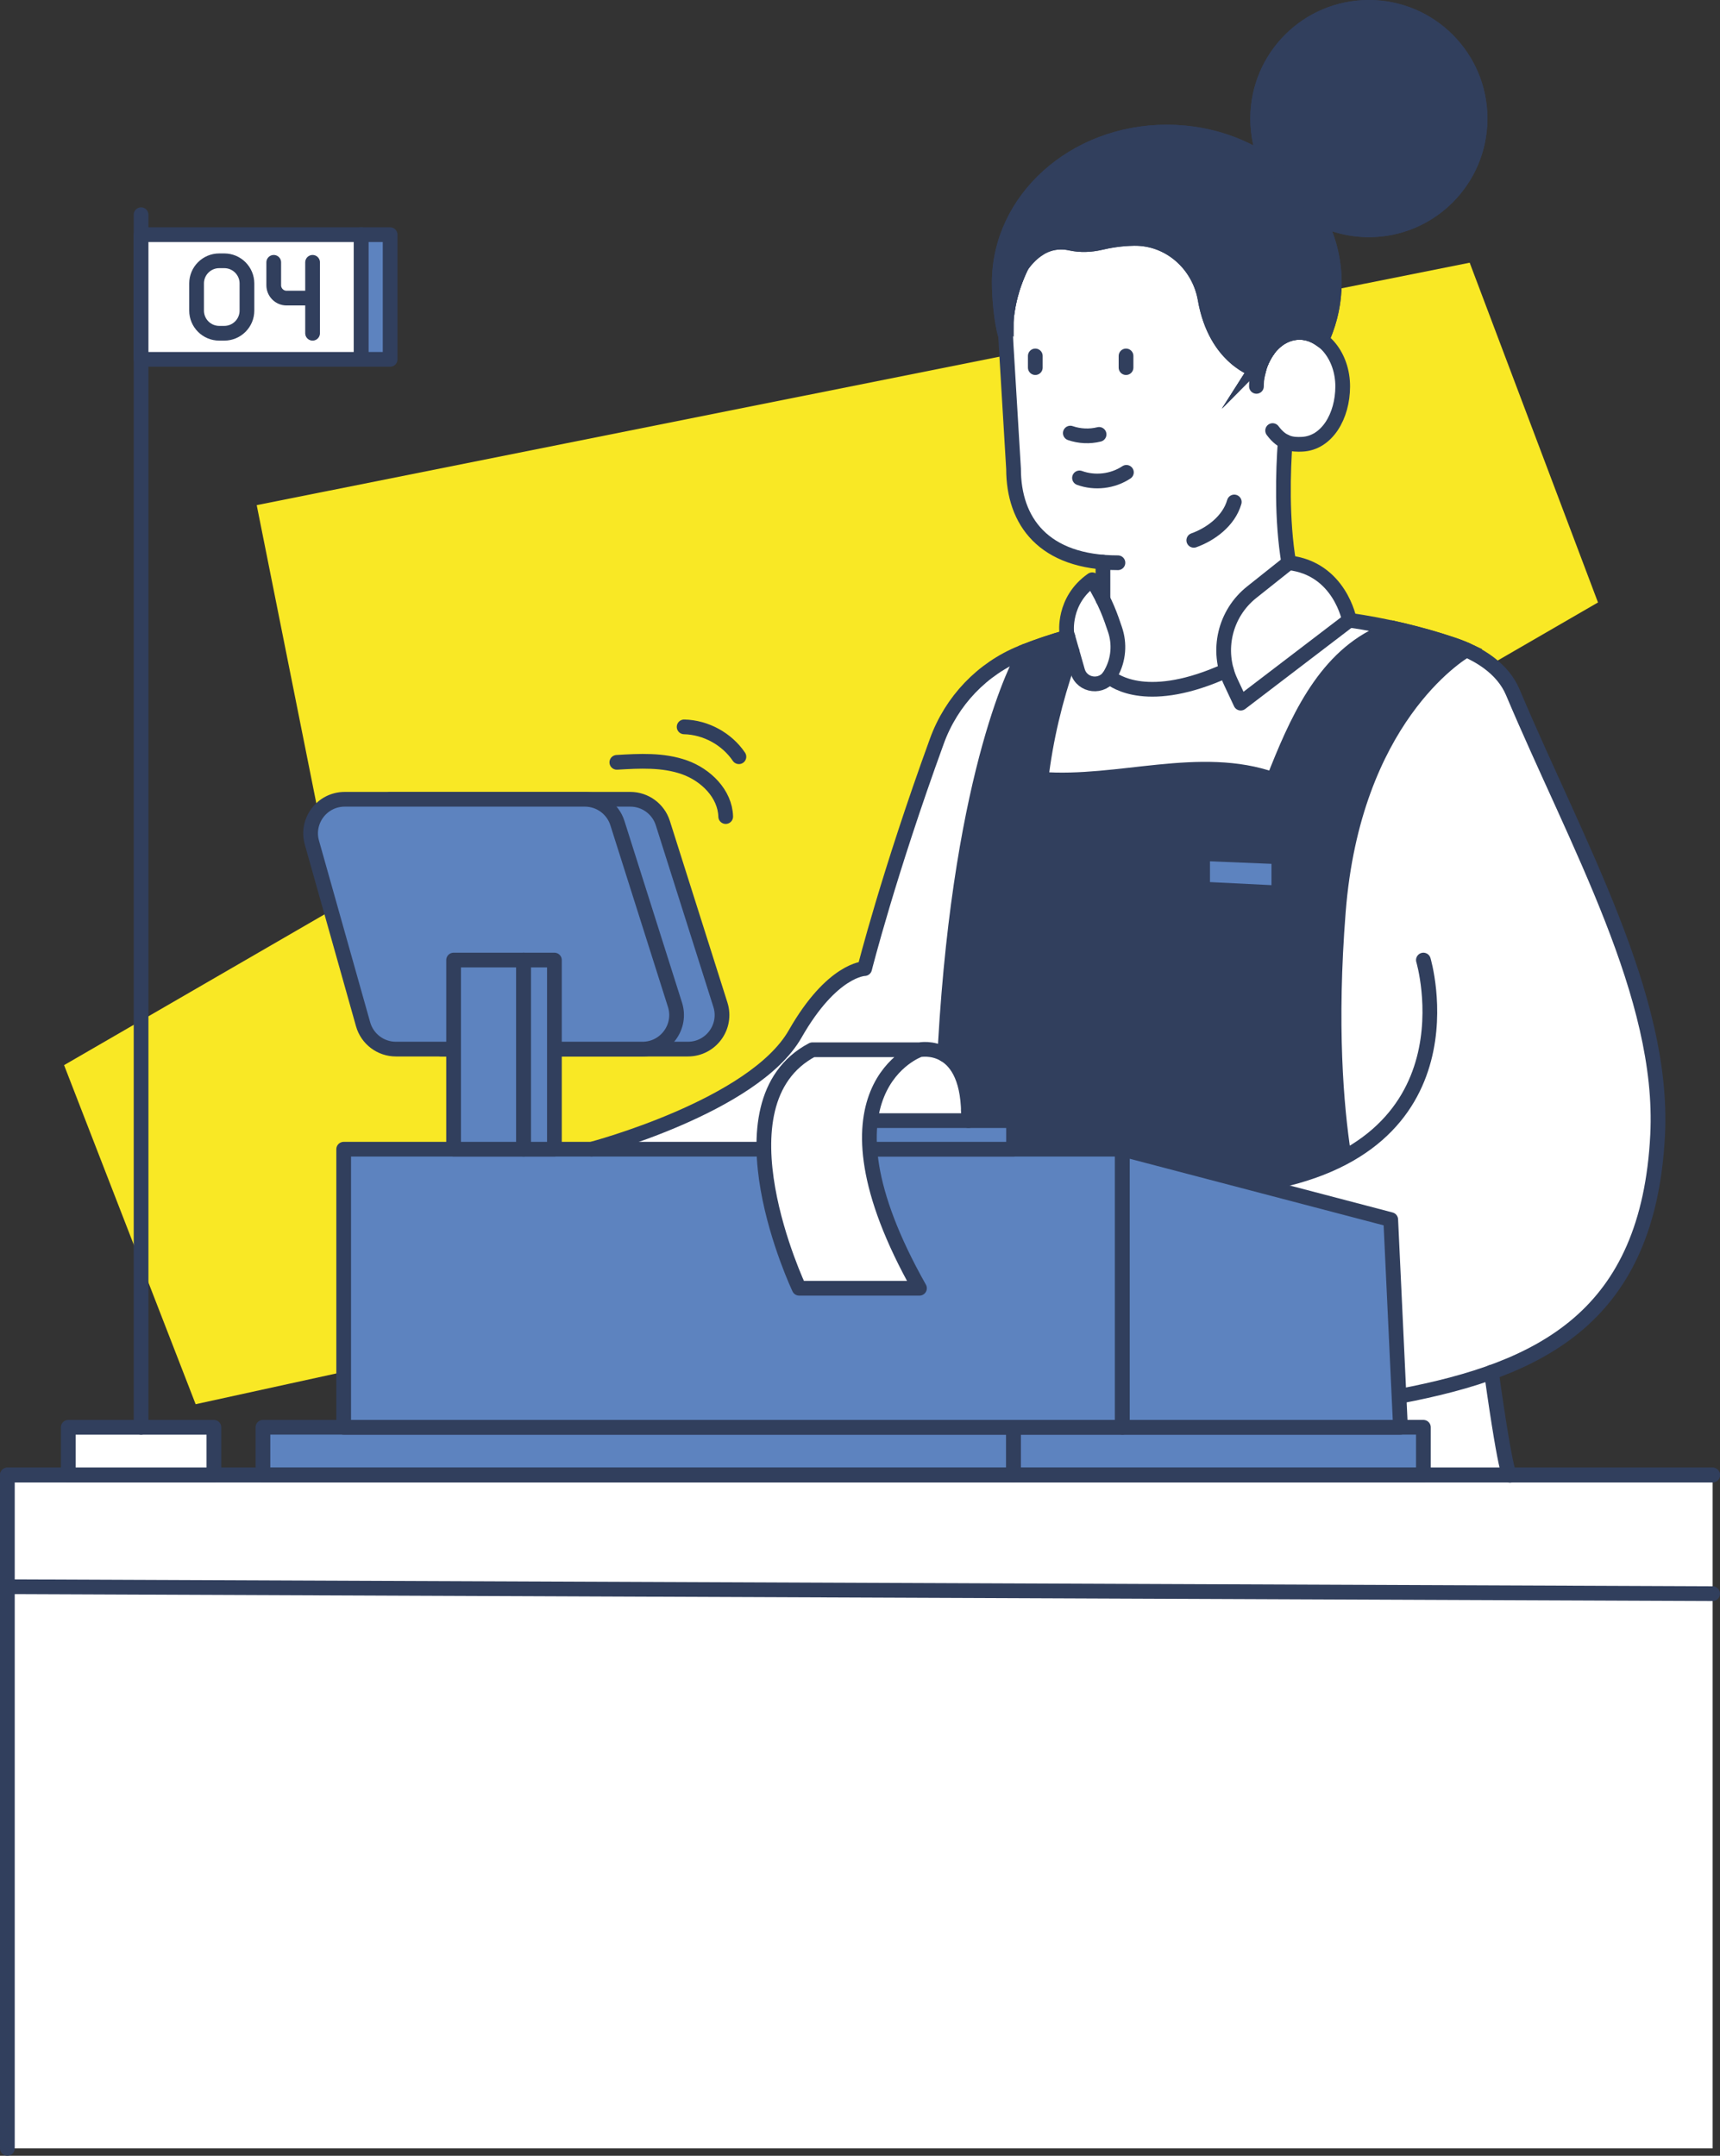 <?xml version="1.0" encoding="UTF-8"?>
<svg id="Ebene_1" xmlns="http://www.w3.org/2000/svg" xmlns:xlink="http://www.w3.org/1999/xlink" version="1.1" viewBox="0 0 175.208 219.617">
  <rect x="0" y="0" width="175.208" height="219.617" fill="#333333" stroke="none"/>
  <!-- Generator: Adobe Illustrator 29.5.1, SVG Export Plug-In . SVG Version: 2.1.0 Build 141)  -->
  <defs>
    <style>
      .st0, .st1, .st2, .st3 {
        fill: none;
      }

      .st1 {
        stroke: #f9e825;
        stroke-width: 37.5px;
      }

      .st2 {
        stroke-linecap: round;
        stroke-linejoin: round;
      }

      .st2, .st3 {
        stroke: #313f5d;
        stroke-width: 1.5px;
      }

      .st4 {
        fill: #313f5d;
      }

      .st3 {
        stroke-miterlimit: 10;
      }

      .st5 {
        clip-path: url(#clippath-1);
      }

      .st6 {
        fill: #fff;
      }

      .st7 {
        fill: #5d83bf;
      }

      .st8 {
        clip-path: url(#clippath);
      }
    </style>
    <clipPath id="clippath">
      <rect class="st0" width="175.207" height="219.617"/>
    </clipPath>
    <clipPath id="clippath-1">
      <rect class="st0" y=".001" width="175.208" height="219.616"/>
    </clipPath>
  </defs>
  <g class="st8">
    <polyline class="st1" points="29.826 69.848 153.385 45.148 15.922 124.736 158.631 93.515"/>
  </g>
  <rect class="st6" x=".75" y="150.266" width="173.708" height="68.601"/>
  <rect class="st6" x="86.558" y="104.976" width="15.245" height="12.969"/>
  <g class="st5">
    <path class="st6" d="M131.278,57.33c-.74-4.438-.577-9.358-.362-12.34l.274.116c.481.165.976.165,1.441.15,2.535-.12,4.14-2.85,4.14-5.895,0-2.01-.87-3.78-2.16-4.74l-.015.015c-.27-.195-.57-.375-.87-.495-.06-.045-.12-.06-.18-.075-.195-.06-.375-.12-.57-.15-.195-.045-.39-.06-.6-.06-.151,0-.3.015-.451.03-.284.03-.584.105-.854.225-.045.015-.075.03-.12.045-.105.045-.21.105-.315.165-.225.105-.42.255-.615.42-.105.075-.195.165-.285.255-.374.358-.687.776-.956,1.253-.001.002-.003.004-.004.007-.002.003-.003.007-.005.01-.253.478-.462.999-.596,1.565l-.089-.06-.09-.06s-.261-.071-.669-.272c-.713-.351-1.876-1.104-2.88-2.581-.287-.422-.561-.903-.808-1.451-.37-.822-.679-1.794-.878-2.941-.154-.885-.458-1.717-.883-2.466-.638-1.123-1.55-2.06-2.64-2.712-.363-.217-.746-.403-1.145-.553-.799-.301-1.662-.461-2.562-.449-.979.011-1.899.123-2.69.274-.264.05-.513.104-.745.161-.248.056-.498.101-.75.134-.504.065-1.015.08-1.522.037-.254-.022-.507-.059-.759-.111-.314-.072-.676-.119-1.069-.112-.442.009-.924.088-1.423.283-.166.065-.334.143-.503.235-.074.041-.149.102-.223.148-.303.188-.608.42-.911.711-.302.29-.602.639-.895,1.059v.001h-.001c-.015.03-.029.045-.029.075-.255.525-.48,1.065-.675,1.62-.105.285-.195.57-.271.855-.179.57-.314,1.155-.404,1.74-.045.225-.075.45-.105.69-.015.135-.045.285-.045.42-.03.24-.045.465-.06.705-.015.315-.03.615-.03.93l.825,13.62c0,4.95,2.64,8.97,9.105,9.51v3.78c.63,1.275.93,2.22,1.229,3.06.496,1.47.36,3.075-.375,4.44l-.104.18c-.03.075-.075.135-.12.195.584.51,4.035,2.97,11.955-.63h.015c-.825-2.895.135-6.045,2.55-7.965l3.78-3v-.004l-.003.003Z"/>
    <path class="st4" d="M136.876,117.675c-.765-4.98-1.455-13.245-.54-24.825,1.545-19.545,12.24-26.175,13.035-26.64-.42-.195-.84-.345-1.26-.495-2.07-.705-4.17-1.275-6.285-1.74-.465.21-.945.435-1.44.66-5.64,2.67-8.385,9-10.665,14.79-7.485-2.655-15.75.57-23.685-.045.48-4.065,1.44-8.085,2.79-11.955.12-.345.24-.675.39-1.02v-.015l-.435-1.5c-1.53.435-2.985.915-4.305,1.44v.015c-.135.255-.27.495-.405.78,0,0-6.135,10.785-7.77,39.225-.03.375-.045.735-.06,1.095,1.275.765,2.52,2.58,2.415,6.72h4.59v2.91h11.085l13.785,3.615c3.645-.585,6.555-1.575,8.865-2.82l-.105-.195Z"/>
    <path class="st3" d="M136.876,117.675c-.765-4.98-1.455-13.245-.54-24.825,1.545-19.545,12.24-26.175,13.035-26.64-.42-.195-.84-.345-1.26-.495-2.07-.705-4.17-1.275-6.285-1.74-.465.21-.945.435-1.44.66-5.64,2.67-8.385,9-10.665,14.79-7.485-2.655-15.75.57-23.685-.045.48-4.065,1.44-8.085,2.79-11.955.12-.345.24-.675.39-1.02v-.015l-.435-1.5c-1.53.435-2.985.915-4.305,1.44v.015c-.135.255-.27.495-.405.78,0,0-6.135,10.785-7.77,39.225-.03.375-.045.735-.06,1.095,1.275.765,2.52,2.58,2.415,6.72h4.59v2.91h11.085l13.785,3.615c3.645-.585,6.555-1.575,8.865-2.82l-.105-.195Z"/>
    <path class="st6" d="M125.371,69.45c-.18-.375-.315-.765-.42-1.155h-.015c-7.92,3.6-11.37,1.14-11.955.63-.855,1.2-2.775.915-3.21-.57l-.555-1.95c-.15.345-.27.675-.39,1.02-1.35,3.87-2.31,7.89-2.79,11.955,7.935.615,16.2-2.61,23.685.045,2.28-5.79,5.025-12.12,10.665-14.79.495-.225.975-.45,1.44-.66-1.455-.315-2.91-.585-4.365-.795l-11.07,8.445-1.02-2.175Z"/>
    <path class="st6" d="M154.096,70.515c-.84-2.01-2.7-3.42-4.725-4.305-.795.465-11.49,7.095-13.035,26.64-.915,11.58-.225,19.845.54,24.825l.105.195c-2.31,1.245-5.22,2.235-8.865,2.82l13.545,3.555.855,17.985.15,3.18h2.325v4.86h8.775c-.15-.195-.6-1.68-1.845-10.455,9.6-3.48,16.215-9.93,16.935-24.195.705-14.145-8.235-29.625-14.76-45.105"/>
    <path class="st6" d="M104.071,67.125c.135-.285.27-.525.405-.78-.135.045-.27.09-.405.15-4.02,1.62-7.14,4.92-8.625,9-4.95,13.59-7.365,23.175-7.365,23.175,0,0-3.315.06-7.08,6.66-4.215,7.395-20.745,11.745-20.745,11.745h17.565c-.09-4.14,1.065-8.085,4.935-10.125h10.905s1.305-.27,2.58.495c.015-.36.03-.72.06-1.095,1.635-28.44,7.77-39.225,7.77-39.225"/>
    <path class="st4" d="M128.176,37.83c.134-.566.343-1.087.595-1.564-.133.237-.251.484-.351.743-.101.262-.184.536-.244.821"/>
    <path class="st3" d="M128.176,37.83c.134-.566.343-1.087.595-1.564-.133.237-.251.484-.351.743-.101.262-.184.536-.244.821Z"/>
    <path class="st4" d="M102.511,32.505c0-.135.03-.285.045-.42.03-.24.06-.465.105-.69.09-.585.225-1.17.405-1.74.075-.285.165-.57.27-.855.195-.555.42-1.094.675-1.619l-.975,1.739c.33-.72.66-1.319,1.005-1.815.293-.421.593-.77.896-1.06.302-.29.607-.522.91-.71.074-.046.149-.108.223-.148.169-.093.337-.171.503-.236.499-.195.981-.274,1.423-.282.393-.008.755.04,1.07.111.251.053.504.089.758.111.508.044,1.018.028,1.522-.037.252-.033.502-.078.75-.134.232-.056.482-.111.745-.161.791-.15,1.711-.263,2.69-.274.9-.011,1.763.148,2.562.449.399.15.782.336,1.145.553,1.09.652,2.002,1.589,2.64,2.713.425.748.729,1.58.883,2.465.2,1.148.508,2.119.879,2.941.246.548.52,1.029.807,1.451,1.004,1.477,2.168,2.23,2.881,2.582.407.201.668.271.668.271l.09.06.09.06c.06-.285.142-.559.244-.821.1-.261.219-.51.353-.748.001-.002.002-.004.003-.006.001-.002.003-.004.004-.007.127-.237.271-.464.431-.674-.16.21-.304.437-.431.674.27-.476.583-.895.956-1.253.09-.09.18-.18.285-.255.195-.165.39-.315.615-.42.105-.06.21-.12.315-.165.045-.015.075-.03.12-.045.27-.12.57-.195.855-.225.15-.015.3-.03.45-.03.21,0,.405.015.6.06.195.03.375.09.57.15.06.015.12.03.18.075.3.12.6.3.87.495l.015-.015.195-.375c.09-.21.18-.42.255-.645.555-1.515.855-3.12.855-4.8,0-2.385-.6-4.635-1.68-6.66,1.56.81,3.33,1.275,5.205,1.275,6.255,0,11.325-5.085,11.325-11.34s-5.07-11.325-11.325-11.325-11.325,5.07-11.325,11.325c0,1.545.315,3.03.87,4.38-2.835-1.89-6.33-3-10.125-3-9.435,0-17.07,6.87-17.07,15.345,0,1.455.21,4.005.63,5.34,0-.315.015-.615.03-.93.015-.24.03-.465.06-.705"/>
    <path class="st3" d="M102.511,32.505c0-.135.03-.285.045-.42.03-.24.06-.465.105-.69.09-.585.225-1.17.405-1.74.075-.285.165-.57.27-.855.195-.555.42-1.094.675-1.619l-.975,1.739c.33-.72.66-1.319,1.005-1.815.293-.421.593-.77.896-1.06.302-.29.607-.522.91-.71.074-.046.149-.108.223-.148.169-.093.337-.171.503-.236.499-.195.981-.274,1.423-.282.393-.008.755.04,1.07.111.251.053.504.089.758.111.508.044,1.018.028,1.522-.037.252-.033.502-.078.75-.134.232-.056.482-.111.745-.161.791-.15,1.711-.263,2.69-.274.9-.011,1.763.148,2.562.449.399.15.782.336,1.145.553,1.09.652,2.002,1.589,2.64,2.713.425.748.729,1.58.883,2.465.2,1.148.508,2.119.879,2.941.246.548.52,1.029.807,1.451,1.004,1.477,2.168,2.23,2.881,2.582.407.201.668.271.668.271l.09.06.09.06c.06-.285.142-.559.244-.821.1-.261.219-.51.353-.748.001-.002.002-.004.003-.006.001-.002.003-.004.004-.007.127-.237.271-.464.431-.674-.16.21-.304.437-.431.674.27-.476.583-.895.956-1.253.09-.09.18-.18.285-.255.195-.165.39-.315.615-.42.105-.06.21-.12.315-.165.045-.015.075-.03.12-.045.27-.12.57-.195.855-.225.15-.015.3-.03.45-.03.21,0,.405.015.6.06.195.03.375.09.57.15.06.015.12.03.18.075.3.12.6.3.87.495l.015-.015.195-.375c.09-.21.18-.42.255-.645.555-1.515.855-3.12.855-4.8,0-2.385-.6-4.635-1.68-6.66,1.56.81,3.33,1.275,5.205,1.275,6.255,0,11.325-5.085,11.325-11.34s-5.07-11.325-11.325-11.325-11.325,5.07-11.325,11.325c0,1.545.315,3.03.87,4.38-2.835-1.89-6.33-3-10.125-3-9.435,0-17.07,6.87-17.07,15.345,0,1.455.21,4.005.63,5.34,0-.315.015-.615.03-.93.015-.24.03-.465.06-.705Z"/>
    <path class="st4" d="M128.086,37.77l.09.06-.09-.06Z"/>
    <path class="st3" d="M128.086,37.77l.09.06-.09-.06Z"/>
    <path class="st4" d="M103.336,28.8c.195-.555.42-1.095.675-1.62v.001c-.255.524-.48,1.064-.675,1.619"/>
    <path class="st3" d="M103.336,28.8c.195-.555.42-1.095.675-1.62v.001c-.255.524-.48,1.064-.675,1.619Z"/>
    <path class="st2" d="M128.776,36.255c.001-.002.003-.004.004-.007"/>
    <path class="st2" d="M128.776,36.255c.001-.002.003-.004.004-.007"/>
    <path class="st2" d="M128.776,36.255c.001-.002.003-.004.004-.007"/>
    <path class="st2" d="M128.776,36.255c.001-.002.003-.004.004-.007"/>
    <path class="st2" d="M128.78,36.249c.127-.237.271-.464.431-.674"/>
    <path class="st2" d="M128.78,36.249c.127-.237.271-.464.431-.674"/>
    <path class="st2" d="M128.78,36.249c.127-.237.271-.464.431-.674"/>
    <path class="st2" d="M128.78,36.249c.127-.237.271-.464.431-.674"/>
    <path class="st2" d="M128.78,36.249c.127-.237.271-.464.431-.674"/>
    <path class="st4" d="M128.771,36.266c.002-.003.003-.007.005-.011-.001.002-.002.004-.003.006-.001.002-.001.004-.002.005"/>
    <path class="st3" d="M128.771,36.266c.002-.003.003-.007.005-.011-.001.002-.002.004-.003.006-.001.002-.001.004-.002.005Z"/>
    <path class="st4" d="M128.771,36.266c.002-.003.003-.007.005-.011-.001.002-.002.004-.003.006-.001.002-.001.004-.002.005"/>
    <path class="st3" d="M128.771,36.266c.002-.003.003-.007.005-.011-.001.002-.002.004-.003.006-.001.002-.001.004-.002.005Z"/>
    <path class="st4" d="M128.771,36.266c.002-.003.003-.007.005-.011-.001.002-.002.004-.003.006-.001.002-.001.004-.002.005"/>
    <path class="st3" d="M128.771,36.266c.002-.003.003-.007.005-.011-.001.002-.002.004-.003.006-.001.002-.001.004-.002.005Z"/>
    <path class="st4" d="M128.419,37.009c.1-.259.218-.506.351-.743.001-.002.002-.003.002-.005-.133.239-.253.488-.353.748"/>
    <path class="st3" d="M128.419,37.009c.1-.259.218-.506.351-.743.001-.002.002-.003.002-.005-.133.239-.253.488-.353.748Z"/>
    <path class="st4" d="M128.419,37.009c.1-.259.218-.506.351-.743.001-.002.002-.003.002-.005-.133.239-.253.488-.353.748"/>
    <path class="st3" d="M128.419,37.009c.1-.259.218-.506.351-.743.001-.002.002-.003.002-.005-.133.239-.253.488-.353.748Z"/>
    <path class="st4" d="M128.419,37.009c.1-.259.218-.506.351-.743.001-.002.002-.003.002-.005-.133.239-.253.488-.353.748"/>
    <path class="st3" d="M128.419,37.009c.1-.259.218-.506.351-.743.001-.002.002-.003.002-.005-.133.239-.253.488-.353.748Z"/>
    <path class="st4" d="M128.419,37.009c.1-.259.218-.506.351-.743.001-.002.002-.003.002-.005-.133.239-.253.488-.353.748"/>
    <path class="st3" d="M128.419,37.009c.1-.259.218-.506.351-.743.001-.002.002-.003.002-.005-.133.239-.253.488-.353.748Z"/>
    <path class="st2" d="M109.963,48.686c1.563.572,3.392.355,4.778-.566"/>
    <polygon class="st7" points="122.504 86.965 122.504 90.576 130.269 90.962 130.269 87.284 122.504 86.965"/>
    <polygon class="st2" points="122.504 86.965 122.504 90.576 130.269 90.962 130.269 87.284 122.504 86.965"/>
    <path class="st6" d="M113.203,68.547l-.1.183c-.778,1.42-2.887,1.184-3.332-.373l-1.107-3.875s-.437-3.295,2.592-5.418c1.459,2.403,1.891,3.815,2.317,5.054.504,1.464.374,3.071-.37,4.429"/>
    <path class="st2" d="M113.203,68.547l-.1.183c-.778,1.42-2.887,1.184-3.332-.373l-1.107-3.875s-.437-3.295,2.592-5.418c1.459,2.403,1.891,3.815,2.317,5.054.504,1.464.374,3.071-.37,4.429Z"/>
    <path class="st2" d="M113.878,57.33c-7.59,0-10.633-4.238-10.633-9.567l-.819-13.627c0-8.86,7.183-16.042,16.043-16.042s16.042,7.182,16.042,16.042"/>
    <path class="st2" d="M127.988,39.361c0-3.037,1.967-5.499,4.393-5.499,2.426,0,4.393,2.462,4.393,5.499s-1.607,5.781-4.139,5.897c-.946.043-1.985-.018-2.999-1.394"/>
    <path class="st4" d="M150.767,12.079c0-6.257-5.072-11.329-11.329-11.329-6.256,0-11.328,5.072-11.328,11.329s5.072,11.329,11.328,11.329c6.257,0,11.329-5.072,11.329-11.329"/>
    <path class="st2" d="M150.767,12.079c0-6.257-5.072-11.329-11.329-11.329-6.256,0-11.328,5.072-11.328,11.329s5.072,11.329,11.328,11.329c6.257,0,11.329-5.072,11.329-11.329Z"/>
    <line class="st2" x1="114.703" y1="36.262" x2="114.703" y2="37.451"/>
    <line class="st2" x1="105.461" y1="36.262" x2="105.461" y2="37.451"/>
    <path class="st2" d="M109.029,44.121c.936.324,1.967.371,2.929.132"/>
    <path class="st2" d="M125.729,51.138c-.556,1.954-2.433,3.306-4.124,3.907"/>
    <path class="st2" d="M151.923,139.8c1.638,11.659,1.92,10.466,1.92,10.466"/>
    <path class="st6" d="M131.278,57.33c5.219.58,6.177,5.852,6.177,5.852l-11.069,8.451-1.021-2.177c-1.487-3.168-.602-6.943,2.137-9.122l3.776-3.004Z"/>
    <path class="st2" d="M131.278,57.33c5.219.58,6.177,5.852,6.177,5.852l-11.069,8.451-1.021-2.177c-1.487-3.168-.602-6.943,2.137-9.122l3.776-3.004Z"/>
    <path class="st2" d="M128.109,120.69c22.657-3.614,16.885-22.884,16.885-22.884"/>
    <rect class="st7" x="26.784" y="145.403" width="76.461" height="4.862"/>
    <rect class="st2" x="26.784" y="145.403" width="76.461" height="4.862"/>
    <rect class="st7" x="103.245" y="145.403" width="41.749" height="4.862"/>
    <rect class="st2" x="103.245" y="145.403" width="41.749" height="4.862"/>
    <rect class="st7" x="35.009" y="117.076" width="79.321" height="28.328"/>
    <rect class="st2" x="35.009" y="117.076" width="79.321" height="28.328"/>
    <path class="st7" d="M44.955,106.877h25.118c2.349,0,4.02-2.283,3.31-4.521l-5.865-18.507c-.458-1.443-1.797-2.423-3.31-2.423h-24.467"/>
    <path class="st2" d="M44.955,106.877h25.118c2.349,0,4.02-2.283,3.31-4.521l-5.865-18.507c-.458-1.443-1.797-2.423-3.31-2.423h-24.467"/>
    <path class="st7" d="M40.328,106.877h25.118c2.349,0,4.02-2.283,3.31-4.521l-5.865-18.507c-.458-1.443-1.797-2.423-3.31-2.423h-24.467c-2.301,0-3.966,2.198-3.342,4.413l5.214,18.507c.422,1.497,1.787,2.531,3.342,2.531"/>
    <path class="st2" d="M40.328,106.877h25.118c2.349,0,4.02-2.283,3.31-4.521l-5.865-18.507c-.458-1.443-1.797-2.423-3.31-2.423h-24.467c-2.301,0-3.966,2.198-3.342,4.413l5.214,18.507c.422,1.497,1.787,2.531,3.342,2.531Z"/>
    <polygon class="st7" points="103.245 117.076 84.081 117.076 84.081 114.163 98.649 114.163 103.245 114.163 103.245 117.076"/>
    <polygon class="st2" points="103.245 117.076 84.081 117.076 84.081 114.163 98.649 114.163 103.245 114.163 103.245 117.076"/>
    <path class="st6" d="M98.649,114.163c.227-8.291-4.986-7.218-4.986-7.218h-10.911c-10.273,5.421-1.345,24.295-1.345,24.295h12.256c-11.48-20.343,0-24.295,0-24.295"/>
    <path class="st2" d="M98.649,114.163c.227-8.291-4.986-7.218-4.986-7.218h-10.911c-10.273,5.421-1.345,24.295-1.345,24.295h12.256c-11.48-20.343,0-24.295,0-24.295"/>
    <rect class="st7" x="46.206" y="97.806" width="7.133" height="19.27"/>
    <rect class="st2" x="46.206" y="97.806" width="7.133" height="19.27"/>
    <rect class="st7" x="53.339" y="97.806" width="3.137" height="19.27"/>
    <rect class="st2" x="53.339" y="97.806" width="3.137" height="19.27"/>
    <path class="st2" d="M62.834,77.663c2.315-.139,4.704-.268,6.889.507,2.186.776,4.138,2.699,4.201,5.017"/>
    <path class="st2" d="M69.689,74.05c2.2.049,4.347,1.219,5.58,3.042"/>
    <polygon class="st7" points="141.667 124.246 114.331 117.076 114.331 145.404 142.659 145.404 141.667 124.246"/>
    <polygon class="st2" points="141.667 124.246 114.331 117.076 114.331 145.404 142.659 145.404 141.667 124.246"/>
    <line class="st2" x1=".75" y1="150.266" x2="174.458" y2="150.266"/>
    <polygon class="st6" points="6.954 150.266 21.789 150.266 21.789 145.404 14.372 145.404 6.954 145.404 6.954 150.266"/>
    <polygon class="st2" points="6.954 150.266 21.789 150.266 21.789 145.404 14.372 145.404 6.954 145.404 6.954 150.266"/>
    <line class="st2" x1="14.371" y1="21.874" x2="14.371" y2="145.404"/>
    <rect class="st6" x="14.371" y="23.907" width="22.426" height="12.703"/>
    <rect class="st2" x="14.371" y="23.907" width="22.426" height="12.703"/>
    <rect class="st7" x="36.798" y="23.907" width="2.943" height="12.703"/>
    <rect class="st2" x="36.798" y="23.907" width="2.943" height="12.703"/>
    <path class="st2" d="M27.884,26.725v2.335c0,.723.586,1.309,1.309,1.309h2.648v-3.644,7.225"/>
    <path class="st2" d="M22.331,26.569h.517c1.273,0,2.307,1.034,2.307,2.307v2.768c0,1.273-1.033,2.306-2.306,2.306h-.518c-1.273,0-2.306-1.033-2.306-2.306v-2.769c0-1.273,1.033-2.306,2.306-2.306Z"/>
    <polyline class="st2" points="174.458 150.266 .75 150.266 .75 161.646 174.458 162.352"/>
    <line class="st2" x1=".75" y1="161.645" x2=".75" y2="218.867"/>
    <path class="st2" d="M96.24,107.445c.019-.354.038-.717.06-1.088,1.63-28.447,7.77-39.235,7.77-39.235.139-.275.276-.54.409-.795"/>
    <path class="st2" d="M60.251,117.076s16.528-4.347,20.752-11.752c3.765-6.6,7.073-6.65,7.073-6.65,0,0,2.415-9.586,7.364-23.184,1.484-4.079,4.605-7.375,8.63-9.001,1.446-.584,3.024-1.121,4.711-1.6"/>
    <line class="st2" x1="112.352" y1="57.269" x2="112.352" y2="61.047"/>
    <path class="st2" d="M112.975,68.932c.591.508,4.035,2.964,11.958-.632"/>
    <path class="st2" d="M142.659,142.224c14.43-2.741,25.264-8.12,26.196-26.604.713-14.138-8.227-29.625-14.757-45.104-1.024-2.425-3.492-3.954-5.985-4.8-3.475-1.179-7.062-2.007-10.657-2.534"/>
    <path class="st2" d="M109.208,66.386c-.136.344-.265.691-.385,1.039-1.343,3.874-2.303,7.884-2.784,11.956,7.929.609,16.193-2.611,23.688.051,2.278-5.804,5.025-12.126,10.659-14.795.492-.233.97-.453,1.434-.662"/>
    <path class="st2" d="M149.377,66.208c-.804.471-11.501,7.09-13.047,26.645-.915,11.577-.218,19.848.551,24.821"/>
    <path class="st4" d="M103.037,28.923c1.928-4.276,4.518-4.485,6.03-4.15.998.222,2.037.179,3.032-.054.924-.217,2.129-.421,3.425-.438,3.599-.047,6.615,2.642,7.235,6.188,1.07,6.119,5.229,7.243,5.229,7.243l.192.126c.531-2.291,2.201-3.975,4.201-3.975.81,0,1.558.293,2.209.771l.218-.387c.716-1.693,1.109-3.531,1.109-5.45,0-8.473-7.64-15.342-17.063-15.342-9.424,0-17.063,6.869-17.063,15.342,0,1.454.215,4.006.635,5.339,0-2.492.568-4.851,1.582-6.955"/>
    <path class="st2" d="M103.037,28.923c1.928-4.276,4.518-4.485,6.03-4.15.998.222,2.037.179,3.032-.054.924-.217,2.129-.421,3.425-.438,3.599-.047,6.615,2.642,7.235,6.188,1.07,6.119,5.229,7.243,5.229,7.243l.192.126c.531-2.291,2.201-3.975,4.201-3.975.81,0,1.558.293,2.209.771l.218-.387c.716-1.693,1.109-3.531,1.109-5.45,0-8.473-7.64-15.342-17.063-15.342-9.424,0-17.063,6.869-17.063,15.342,0,1.454.215,4.006.635,5.339,0-2.492.568-4.851,1.582-6.955"/>
    <path class="st6" d="M130.916,44.99c-.215,2.982-.377,7.902.362,12.339"/>
    <path class="st2" d="M130.916,44.99c-.215,2.982-.377,7.902.362,12.339"/>
  </g>
</svg>